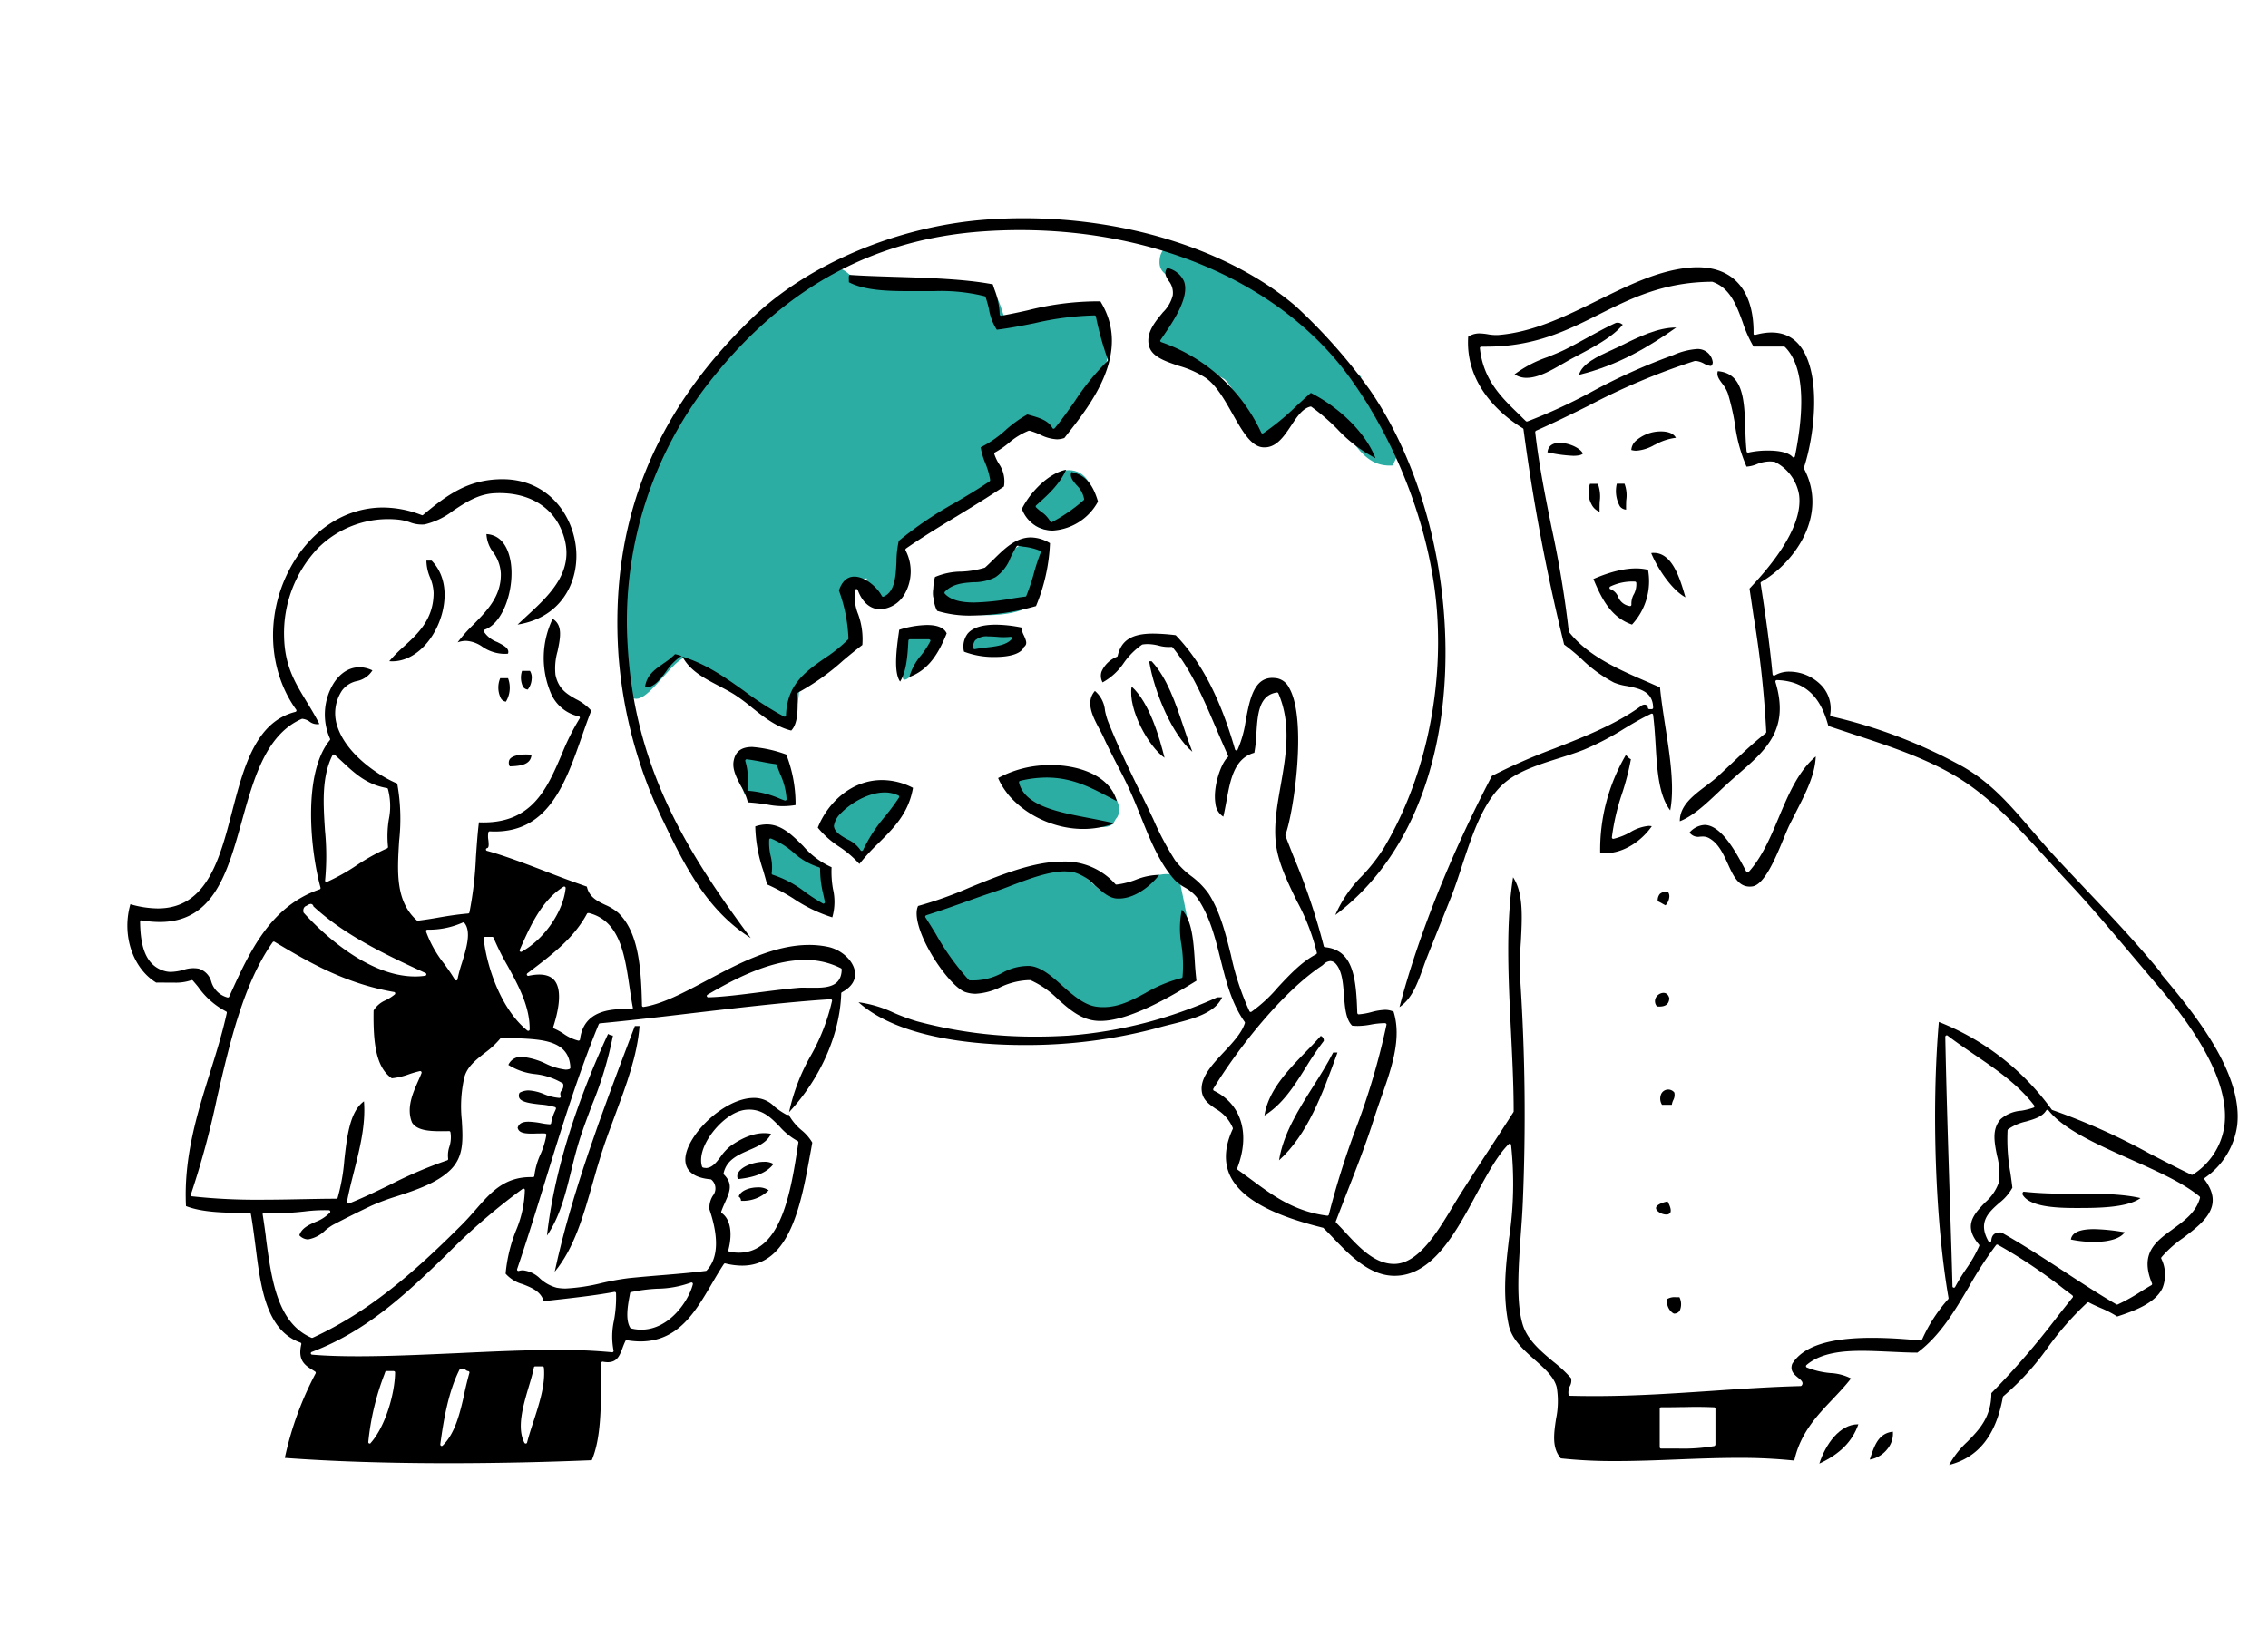 <svg xmlns="http://www.w3.org/2000/svg" width="374" height="270" viewBox="0 0 374 270">
    <path data-name="パス 643" d="M141.9 39.035c-6.614.4-7.158-8.312-12.667-10.292-4.255.709-4.618 6.729-8.708 5.937-3.3-.627-3.513-7.438-6.333-9.9-3.513-2.21-10.72-1.715-11.479-5.542-.676-3.4 3.711-5.69 4.75-9.1-1.023-2.342-4.041-2.078-3.958-4.75.132-4.552 6.1-2.573 7.917.4a3.258 3.258 0 0 1 2.771 0c8.725 5 14.943 12.5 22.562 18.6-.886 7.027 8.993 8.478 5.145 14.647z" transform="translate(87.703 37.752)" style="fill:#2bada4;fill-rule:evenodd"/>
    <path data-name="パス 644" d="M110.85 9.057c.99 1.253 1.319 3.167 1.979 4.75 4.981-.561 8.84-2.243 14.646-1.979 6.3 7.405-1.9 15.454-5.146 20.583-2.952.181-4.206-1.336-5.937-2.375-2.474 1.484-4.684 3.233-7.125 4.75.247 1.864 1.5 2.721 1.583 4.75-3.628 5.344-10.638 7.306-15.042 11.875 3.365 7.059-4.865 12.963-5.937 4.75-1.4.181-2.161 1.006-3.167 1.583-.511 3.909 1.864 5.542 1.187 8.312-.924 3.727-6.977 4.3-9.1 7.125-.214 11.792-5.212 4.338-11.083.792-2.787-1.7-6.432-2.161-7.917-4.75-3.777 1.847-9.319 13.887-10.292.792C47.88 48.063 55.351 29.888 67.7 18.161 73.1 13.048 77.221 7.9 84.329 5.1c1.451-.577 2.573.99 3.958 1.979 7.62.561 16.048.313 22.562 1.979z" transform="translate(53.05 39.23)" style="fill:#2bada4;fill-rule:evenodd"/>
    <path data-name="パス 645" d="M96.345 25.22c2.771-.3 4.5 2.062 4.354 4.75-.3 5.608-12.023 7.7-10.687.4.28-1.517 4.865-4.981 6.333-5.146z" transform="translate(79.43 52.359)" style="fill:#2bada4;fill-rule:evenodd"/>
    <path data-name="パス 646" d="M98.907 33.547c-1.006 3.051 1.188 6.894-2.771 9.5-4.024 2.639-19.775 1.435-14.646-4.354 2.474-1.171 4.668-.346 7.917-.4 2.688-1.831 5.129-8.329 9.5-4.75z" transform="translate(73.305 57.095)" style="fill:#2bada4;fill-rule:evenodd"/>
    <path data-name="パス 647" d="M69.6 61.246c-2.111 1.27-5.888.66-7.521-.792-.874-2-1.517-4.8-.4-6.729 4.047-1.978 9.869 2.244 7.921 7.521z" transform="translate(60.718 70.561)" style="fill:#2bada4;fill-rule:evenodd"/>
    <path data-name="パス 648" d="M82.361 58.542c-1.814 3.018-3.546 6.564-6.333 9.17-1.352 1.27-6.036-2.474-5.937-4.816.115-2.969 9.417-9.137 12.271-4.354z" transform="translate(66.563 72.869)" style="fill:#2bada4;fill-rule:evenodd"/>
    <path data-name="パス 649" d="M67.048 61.386c.66 5.426 9.351 2.573 7.125 12.2-2.391 1.435-3.414-2.227-5.146-3.233-1.171-.676-2.688-.4-3.562-1.187-1.616-1.468-2.26-4.206-2.375-7.125.693-1.155 1.831-.94 3.958-.643z" transform="translate(62.018 75.716)" style="fill:#2bada4;fill-rule:evenodd"/>
    <path data-name="パス 650" d="M110.361 69.579c4.222-.478 6.663-4.569 11.479-3.167.891 4.849 3.134 12.634 1.188 17.021-.973 2.177-9.731 6.812-13.062 6.333-3.958-.561-7.273-6.944-11.875-7.521-3.266-.412-6.894 2.523-10.292 1.979-2.7-.429-9.764-8.213-8.312-11.479 1.023-2.276 5.839-3.183 10.292-4.354 4.288-1.122 8.906-4.024 13.062-3.562 3.282.363 5.059 3.926 7.52 4.75z" transform="translate(72.538 78.061)" style="fill:#2bada4;fill-rule:evenodd"/>
    <path data-name="パス 651" d="m77.47 41.62 6.581.33s-6.581 9.681-6.581 6.5z" transform="translate(71.355 63.024)" style="fill:#2bada4;fill-rule:evenodd"/>
    <path data-name="パス 652" d="M84.182 44.615s-.462-3.018 2.194-3.266a26.309 26.309 0 0 1 5.542.2v1.864a8.913 8.913 0 0 1-7.736 1.202z" transform="translate(75.693 62.799)" style="fill:#2bada4;fill-rule:evenodd"/>
    <path data-name="パス 653" d="M88.364 56.743a18.027 18.027 0 0 1 12.419-.528c6.5 2.26 6.02 5.954 5.294 6.779-.726.808-.181 2.144-5.492 1.171-5.327-.973-15.272-4.124-12.221-7.422z" transform="translate(78.059 71.931)" style="fill:#2bada4;fill-rule:evenodd"/>
    <g data-name="グループ 382">
        <path data-name="パス 654" d="M238.333 110.037c.494-16.637-4.173-33.761-12.489-45.785a91.32 91.32 0 0 0-12.238-13.8C202.922 41.393 186.166 36 168.798 36c-2.161 0-4.338.082-6.465.247-14.382 1.122-29.044 7.307-38.247 16.163-16.328 15.69-23.552 33.877-22.1 55.631a75.906 75.906 0 0 0 7.5 27.626c3.711 7.8 7.372 14.646 14.316 19.066-10.123-13.657-19.158-27.742-20.299-48.242a63.975 63.975 0 0 1 14.3-44.5c12.023-14.844 26.57-22.628 44.5-23.832 1.946-.132 3.925-.2 5.855-.2 23.123 0 43.508 9.137 54.509 24.443 8.016 11.149 13.359 25.548 14.3 38.511.99 13.722-2.194 27.923-8.741 38.923a28.838 28.838 0 0 1-3.579 4.6 21.117 21.117 0 0 0-4.453 6.5c11.166-8.378 17.6-22.876 18.142-40.919z"/>
        <path data-name="パス 655" d="M191.723 51.585c-1.27 1.534-2.721 3.266-2.276 5.36.4 1.864 2.589 2.606 4.931 3.4a16.28 16.28 0 0 1 4.486 2.012c1.781 1.286 3.1 3.645 4.387 5.921 1.55 2.738 3.018 5.344 4.981 5.509 2.161.181 3.447-1.715 4.684-3.579.957-1.451 1.864-2.82 3.167-3.134h.049a.178.178 0 0 1 .132.033 33.79 33.79 0 0 1 4.255 3.661 23.493 23.493 0 0 0 6.3 4.816c-1.517-3.991-5.707-8.246-10.654-10.77-.808.693-1.583 1.418-2.358 2.128a41.993 41.993 0 0 1-5.476 4.519.27.27 0 0 1-.2.033.234.234 0 0 1-.148-.132 28.47 28.47 0 0 0-16.491-14.929.262.262 0 0 1-.148-.148.211.211 0 0 1 .033-.2c.148-.214.313-.462.495-.726 1.616-2.375 4.321-6.35 3.381-8.939a3.879 3.879 0 0 0-2.787-2.21c-.561.841-.214 1.385.247 2.111a3.121 3.121 0 0 1 .676 2.408 5.935 5.935 0 0 1-1.682 2.853z"/>
        <path data-name="パス 656" d="m356.388 160.505-.693-.841c-3.925-4.717-7.785-8.791-11.529-12.733-1.781-1.9-3.645-3.843-5.492-5.855-1.319-1.435-2.507-2.837-3.678-4.189-3.562-4.14-6.63-7.735-11.314-10.424a83.186 83.186 0 0 0-21.7-8.3.249.249 0 0 1-.181-.264 5.615 5.615 0 0 0-1.286-4.668 7.383 7.383 0 0 0-5.393-2.441 4.609 4.609 0 0 0-2.457.627.2.2 0 0 1-.231 0 .255.255 0 0 1-.132-.181c-.511-5.36-1.286-10.572-1.979-15.025a.234.234 0 0 1 .115-.231c5.393-3.1 11.149-10.935 7.042-18.686a.178.178 0 0 1 0-.181c1.8-5.476 2.837-15.256-.495-19.841-1.633-2.26-4.189-2.952-7.537-2.029a.387.387 0 0 1-.2-.033.176.176 0 0 1-.082-.181c.049-3.711-.891-6.663-2.738-8.527-1.864-1.9-4.618-2.688-8.1-2.326-5.03.528-9.8 2.886-14.86 5.377-5.245 2.589-10.671 5.261-16.427 5.707a7.739 7.739 0 0 1-1.748-.132 9.4 9.4 0 0 0-1.319-.132 3.333 3.333 0 0 0-1.864.544c-.544 8.345 6.1 13.343 9.005 15.108a.238.238 0 0 1 .115.165 329.877 329.877 0 0 0 6.7 35.509 33.1 33.1 0 0 1 2.87 2.375 23.043 23.043 0 0 0 5.344 3.892 8.977 8.977 0 0 0 2.144.577c2.012.4 4.288.858 4.321 3.579a.225.225 0 0 1-.231.231h-.4a.231.231 0 0 1-.231-.2c-.049-.346-.231-.544-.544-.544a.954.954 0 0 0-.66.28c-4.123 2.985-9.269 5.014-14.233 6.96a94.725 94.725 0 0 0-10.292 4.519c-6.828 13.062-12.221 26.57-15.239 38.132 2.078-1.385 3-3.991 3.909-6.515.214-.61.429-1.2.66-1.781.544-1.385 1.138-2.837 1.715-4.3.742-1.847 1.5-3.727 2.243-5.591.61-1.55 1.171-3.233 1.748-5.014 1.814-5.492 3.678-11.166 7.422-14.085 2.227-1.732 5.443-2.771 8.576-3.76 1.468-.462 2.87-.907 4.156-1.418a45.273 45.273 0 0 0 6.63-3.464c1.484-.891 2.9-1.732 4.437-2.457a.245.245 0 0 1 .214 0 .2.2 0 0 1 .115.181c.2 1.567.313 3.249.412 4.9.247 4.123.495 8.362 2.408 10.852.742-3.876-.049-9.005-.825-13.953-.346-2.26-.676-4.387-.858-6.333a76.555 76.555 0 0 1-1.732-.759c-4.948-2.128-10.061-4.321-13.26-8.362a.178.178 0 0 1-.049-.115 173.307 173.307 0 0 0-2.848-17.169c-1.006-5.014-2.062-10.193-2.688-15.685a.291.291 0 0 1 .132-.247c2.919-1.286 5.789-2.7 8.56-4.074a108.879 108.879 0 0 1 17.581-7.422 1.089 1.089 0 0 1 .231-.016 3.452 3.452 0 0 1 1.336.445 3.1 3.1 0 0 0 1.039.379c.1 0 .313 0 .4-.561a2.489 2.489 0 0 0-2.622-2.227 11.677 11.677 0 0 0-3.793.957c-.28.115-.561.214-.792.3a97.012 97.012 0 0 0-12.692 5.758 89.526 89.526 0 0 1-10.671 4.931.268.268 0 0 1-.247-.049c-.4-.379-.775-.759-1.171-1.155-2.87-2.771-5.855-5.657-6.416-10.869a.2.2 0 0 1 .066-.181.236.236 0 0 1 .181-.082h.841c7.95 0 13.343-2.7 18.571-5.327s10.638-5.327 18.588-5.377h.082c2.936 1.006 3.991 3.892 5.014 6.7a20.378 20.378 0 0 0 1.781 3.991h5.014a.36.36 0 0 1 .165.066c3.661 3.661 2.919 11.825 1.649 18.027a.259.259 0 0 1-.165.181.2.2 0 0 1-.231-.066c-.594-.676-2.029-1.056-4.008-1.056a14.456 14.456 0 0 0-3.266.33.418.418 0 0 1-.2-.033.219.219 0 0 1-.1-.165c-.132-1.2-.181-2.507-.214-3.76-.165-4.684-.313-9.121-4.536-9.467-.231.759.2 1.319.726 2.045a6.066 6.066 0 0 1 .924 1.6 39.094 39.094 0 0 1 1.187 5.179 25.631 25.631 0 0 0 1.9 6.927 5.35 5.35 0 0 0 1.7-.412 5.86 5.86 0 0 1 2.078-.445 5.138 5.138 0 0 1 .858.066c.033 0 .066 0 .082.033a7.437 7.437 0 0 1 3.942 5.377c.825 5.838-5.855 13.013-8.164 15.487.214 1.517.445 3.018.66 4.519a166.835 166.835 0 0 1 2.095 19.132.3.3 0 0 1-.082.2c-1.864 1.451-3.777 3.249-5.624 5-.759.709-1.517 1.435-2.276 2.128-.594.544-1.27 1.056-2 1.6-2.111 1.6-4.288 3.249-4.272 5.806 2.194-.858 4.239-2.787 6.4-4.832a73.456 73.456 0 0 1 2.326-2.144c.33-.3.66-.577.99-.874 4.519-3.925 8.428-7.323 6.053-15.124a.33.33 0 0 1 .033-.214.288.288 0 0 1 .2-.1c5.723.181 7.554 4.123 8.494 7.57 1.253.429 2.54.841 3.81 1.27 6.68 2.194 13.59 4.453 19.082 8.23 4.865 3.348 9.071 7.966 13.145 12.436 1.155 1.253 2.325 2.556 3.513 3.826 3.447 3.661 6.911 7.785 10.588 12.139 1.451 1.715 2.936 3.48 4.47 5.278 7.867 9.22 11.479 16.889 10.7 22.793a11.406 11.406 0 0 1-5.212 8.032.233.233 0 0 1-.231.017c-2.309-1.105-4.585-2.293-6.8-3.431a106.7 106.7 0 0 0-16.13-7.24c-.049 0-.082-.049-.115-.082a41.833 41.833 0 0 0-18.6-14.448c-1.237 14.382-.577 33.052 1.6 45.537 0 .082 0 .148-.066.2a25.69 25.69 0 0 0-4.222 6.482l-.1.2a.263.263 0 0 1-.231.132c-2.012-.2-5.03-.445-8.016-.445-7.059 0-11.364 1.4-13.145 4.3-.412 1.155.346 1.765 1.006 2.309.445.363.957.775.544 1.27a.265.265 0 0 1-.181.082c-4.981.132-9.863.462-14.6.792-6.2.412-12.6.858-19.33.858-1.385 0-2.754-.016-4.09-.049a.231.231 0 0 1-.231-.2 2.374 2.374 0 0 1 .231-1.418 1.837 1.837 0 0 0 .181-1.286 21.7 21.7 0 0 0-2.936-2.738c-2.062-1.732-4.206-3.529-5-6-1.154-3.628-.742-9.549-.33-15.272.132-1.765.247-3.414.313-5a340.106 340.106 0 0 0-.4-36.383 52.282 52.282 0 0 1 .082-6.63c.214-4.107.429-8-1.286-10.6-1.237 7.785-.775 16.757-.346 25.432.214 4.4.445 8.956.445 13.161a.2.2 0 0 1-.033.132c-.94 1.484-2.078 3.216-3.315 5.113-1.633 2.507-3.48 5.327-5.393 8.345-.429.676-.874 1.418-1.336 2.177-2.507 4.156-5.608 9.335-9.549 9.417h-.1c-3.216 0-5.756-2.738-7.983-5.146a51.64 51.64 0 0 0-1.567-1.649.23.23 0 0 1-.049-.247c.561-1.468 1.154-3 1.765-4.569 1.583-4.057 3.233-8.246 4.552-12.436.363-1.138.775-2.309 1.171-3.447 1.682-4.75 3.414-9.665 2.029-14.118a3.308 3.308 0 0 0-1.418-.3 9.8 9.8 0 0 0-2.21.363 11.09 11.09 0 0 1-2.111.379.191.191 0 0 1-.165-.066.314.314 0 0 1-.082-.165c-.181-5.871-.693-10.391-5.327-10.852a.211.211 0 0 1-.2-.181 103.267 103.267 0 0 0-4.9-14.563c-.478-1.2-.957-2.408-1.418-3.628a.281.281 0 0 1 0-.165c1.385-3.744 3.612-19.115.594-24.261a2.836 2.836 0 0 0-2-1.55 6.181 6.181 0 0 0-.742-.066c-3.068 0-3.744 3.562-4.4 7.026a18.293 18.293 0 0 1-1.336 4.8.263.263 0 0 1-.231.132.212.212 0 0 1-.2-.165c-2.441-8.461-5.558-14.448-9.78-18.835a32.186 32.186 0 0 0-3.711-.264c-3.513 0-5.261 1.089-5.855 3.661a.219.219 0 0 1-.132.165 4.638 4.638 0 0 0-2.54 2.457 2.229 2.229 0 0 0 .181 1.765 10.141 10.141 0 0 0 3.513-3.233 12.22 12.22 0 0 1 2.985-2.985c.033 0 .049-.033.082-.033a5.672 5.672 0 0 1 .891-.066 7.846 7.846 0 0 1 1.765.247 6.035 6.035 0 0 0 2.111.214.273.273 0 0 1 .2.082c3.1 3.777 5.179 8.675 7.191 13.392.627 1.468 1.286 3 1.946 4.47a.234.234 0 0 1-.066.28c-1.072.924-2.457 4.849-2.012 7.587a2.86 2.86 0 0 0 1.3 2.194c.2-.841.363-1.748.528-2.622.627-3.447 1.27-7.009 4.585-7.917a22.272 22.272 0 0 0 .346-3.266c.2-3.068.4-6.234 3.365-6.68a.231.231 0 0 1 .247.132c2.177 5.063 1.27 10.176.4 15.141-.61 3.447-1.187 6.7-.775 9.863.4 3.051 1.946 6.218 3.431 9.269a35.48 35.48 0 0 1 3.3 8.527.245.245 0 0 1-.115.247c-2.358 1.22-4.387 3.381-6.333 5.476a23.737 23.737 0 0 1-4.338 4.008.229.229 0 0 1-.181.033.263.263 0 0 1-.148-.115 44.088 44.088 0 0 1-3.051-9.253c-.924-3.694-1.8-7.174-3.661-10.11a13.045 13.045 0 0 0-2.919-2.952 13.4 13.4 0 0 1-2.622-2.573 48.305 48.305 0 0 1-3.612-6.8l-.363-.759c-.643-1.385-1.319-2.754-2-4.14-1.748-3.6-3.546-7.306-5.129-11.314a12.112 12.112 0 0 1-.462-1.682 4.783 4.783 0 0 0-1.666-3.249c-1.616 1.847-.33 4.255.693 6.2.247.462.478.907.676 1.319.693 1.534 1.517 3.134 2.309 4.684.561 1.072 1.138 2.177 1.633 3.233.775 1.616 1.5 3.4 2.194 5.129 1.55 3.876 3.167 7.9 5.69 10.654a7.444 7.444 0 0 0 1.583 1.171 6.879 6.879 0 0 1 2 1.616c2.128 2.985 3.051 6.7 3.942 10.275.907 3.6 1.831 7.306 3.975 10.308a.244.244 0 0 1 .033.214c-.544 1.649-2.029 3.233-3.464 4.766-1.864 2-3.793 4.057-3.661 6.234.1 1.583 1.122 2.293 2.309 3.117a6.573 6.573 0 0 1 2.82 3.15.339.339 0 0 1 0 .181c-1.352 2.9-1.484 5.509-.429 7.735 2.309 4.816 9.846 7.191 15.305 8.56a.136.136 0 0 1 .1.066 51.096 51.096 0 0 1 1.616 1.649c2.886 3 6.185 6.416 10.473 6.2 6.036-.28 9.8-7.273 13.112-13.442 1.781-3.3 3.447-6.4 5.327-8.263a.23.23 0 0 1 .247-.049.213.213 0 0 1 .148.2 59.853 59.853 0 0 1-.346 15.437c-.561 4.766-1.072 9.286-.049 14.233.495 2.375 2.441 4.107 4.321 5.773 1.633 1.451 3.183 2.82 3.6 4.519a14.162 14.162 0 0 1-.115 5.2c-.363 2.457-.709 4.783.792 6.515a81.615 81.615 0 0 0 9.055.445c3.332 0 6.779-.132 10.11-.264 3.348-.132 6.8-.264 10.16-.264a85.351 85.351 0 0 1 9.17.445c.99-4.486 3.678-7.339 6.284-10.077 1.039-1.105 2.128-2.243 3.068-3.464a8.375 8.375 0 0 0-3.365-.891 13.644 13.644 0 0 1-3.925-.924.238.238 0 0 1-.049-.4c2.408-2.078 6.152-2.342 9.137-2.342 1.534 0 3.15.082 4.7.148 1.468.066 3 .148 4.453.148 3.694-2.738 6.152-6.878 8.51-10.885a62.368 62.368 0 0 1 4.453-6.845.231.231 0 0 1 .3-.066 84.082 84.082 0 0 1 10.819 7.24l1.468 1.105a.587.587 0 0 1 .1.165.236.236 0 0 1-.049.181c-.874 1.089-1.748 2.177-2.606 3.282a131.272 131.272 0 0 1-10.8 12.5c-.017 3.991-2.029 6.053-3.975 8.032a14.837 14.837 0 0 0-2.985 3.81c4.816-1.22 7.719-4.882 8.857-11.182a.268.268 0 0 1 .082-.148 43.02 43.02 0 0 0 7.339-8.049 49.3 49.3 0 0 1 6.5-7.389.254.254 0 0 1 .264-.033c.594.33 1.253.61 1.88.891a17.759 17.759 0 0 1 2.787 1.435c3.035-.99 6.317-2.26 7.471-4.7a5.974 5.974 0 0 0-.2-4.849.232.232 0 0 1 .033-.231 18.417 18.417 0 0 1 3.546-3.167c3.381-2.556 6.878-5.212 3.579-9.615a.238.238 0 0 1 .049-.33 12.545 12.545 0 0 0 5.311-8.642c1.006-8.791-7.488-18.95-12.568-25zm-137.254 39.847a.247.247 0 0 1-.231.181h-.033c-5.426-.693-8.972-3.315-12.419-5.871-.759-.561-1.55-1.138-2.342-1.7a.235.235 0 0 1-.082-.28c2.177-5.641.709-10.539-3.843-12.766a.21.21 0 0 1-.115-.148.328.328 0 0 1 .016-.181c4.14-6.812 11.5-16.048 17.878-20.27a2.525 2.525 0 0 0 .264-.214 1.768 1.768 0 0 1 1.138-.577 1.265 1.265 0 0 1 .891.429c1.072 1.188 1.22 3.233 1.369 5.2s.3 4.008 1.352 5.03a9.538 9.538 0 0 0 .957.049 12.556 12.556 0 0 0 2.144-.231 12.986 12.986 0 0 1 2.21-.231h.115a.511.511 0 0 1 .181.082.217.217 0 0 1 .049.2 117.54 117.54 0 0 1-5.1 17.252 137.239 137.239 0 0 0-4.4 14.035zm63.729 37.95a.247.247 0 0 1-.181.231 30.63 30.63 0 0 1-5.838.412h-2.919a.24.24 0 0 1-.231-.247v-6.333a.225.225 0 0 1 .231-.231c1.3 0 2.326-.016 3.249-.033.825 0 1.583-.033 2.391-.033.99 0 1.979.017 3.084.066a.236.236 0 0 1 .231.231v5.937zm41.315-28.915a31.3 31.3 0 0 0-1.765 2.886.221.221 0 0 1-.214.132h-.047a.228.228 0 0 1-.181-.214c-.115-4.5-.28-9.434-.445-14.547-.28-8.873-.577-18.027-.742-26.62a.257.257 0 0 1 .132-.214.224.224 0 0 1 .247.016c1.418 1.089 2.952 2.128 4.42 3.134 3.562 2.424 7.224 4.931 9.863 8.395a.18.18 0 0 1 .033.2.2.2 0 0 1-.132.148 11.761 11.761 0 0 1-2.029.511 5.828 5.828 0 0 0-3.414 1.4c-1.451 1.666-1.039 3.76-.594 5.987a10.95 10.95 0 0 1 .247 4.6 7.693 7.693 0 0 1-2.177 3.117c-1.9 1.979-3.694 3.859-1.039 6.977a.226.226 0 0 1 .033.247 22.42 22.42 0 0 1-2.21 3.859zm34.14-6.647c-2.837 2.045-5.509 3.975-3.447 8.956a.238.238 0 0 1-.1.3c-.627.363-1.253.742-1.847 1.122a30.77 30.77 0 0 1-3.711 2.062c-.033 0-.066.016-.1.016a.157.157 0 0 1-.115-.033c-3-1.748-5.921-3.661-8.741-5.509-3.282-2.144-6.68-4.354-10.209-6.35-1.072-.066-1.616.363-1.682 1.369a.244.244 0 0 1-.181.214.231.231 0 0 1-.264-.115c-1.814-3.167 0-4.783 1.765-6.35a8.119 8.119 0 0 0 2.161-2.507 90.98 90.98 0 0 0-.33-2.457 31.073 31.073 0 0 1-.462-7.009.229.229 0 0 1 .082-.165 8.248 8.248 0 0 1 2.952-1.286c1.385-.4 2.688-.775 3.332-1.814a.232.232 0 0 1 .379-.033c2.49 3.167 8.1 5.657 13.524 8.082 4.47 2 8.675 3.876 11.38 6.119a.272.272 0 0 1 .082.247c-.643 2.358-2.589 3.777-4.486 5.146z"/>
        <path data-name="パス 657" d="M109.391 109.459c-1.418.973-2.771 1.9-3.035 3.925 1.418.115 2.424-1.22 3.48-2.606a8.929 8.929 0 0 1 2.49-2.54.126.126 0 0 0 .082-.033 10.48 10.48 0 0 0-1.089-.3 11.642 11.642 0 0 1-1.946 1.55z"/>
        <path data-name="パス 658" d="M181.58 49.705a47.129 47.129 0 0 0-12.106 1.484c-1.4.313-2.87.627-4.354.891a.236.236 0 0 1-.181-.049.265.265 0 0 1-.082-.181 12.627 12.627 0 0 0-.874-4.14c-.082-.264-.181-.528-.264-.808-4.569-.875-10.755-1.073-16.213-1.238-2.7-.082-5.261-.165-7.372-.313-.148.016-.181.264-.148.858v.346c2.556 1.352 6.416 1.468 9.83 1.468h4.188a29.908 29.908 0 0 1 8.378.841.223.223 0 0 1 .148.148 18.943 18.943 0 0 1 .561 2.012 8.9 8.9 0 0 0 1.286 3.365c2-.247 4.14-.66 6.2-1.072a48.257 48.257 0 0 1 9.929-1.286.228.228 0 0 1 .214.181 50.794 50.794 0 0 0 1.963 7.092.265.265 0 0 1-.066.264 39.487 39.487 0 0 0-5.393 6.63c-1.039 1.484-2.128 3.035-3.3 4.437a.2.2 0 0 1-.2.082.2.2 0 0 1-.181-.115c-.693-1.286-2.243-1.715-3.892-2.177l-.231-.066a20.155 20.155 0 0 0-3.579 2.573 18.3 18.3 0 0 1-4.123 2.853 11.97 11.97 0 0 0 .775 2.639 12.708 12.708 0 0 1 .792 2.738.3.3 0 0 1-.1.231c-1.831 1.253-3.793 2.408-5.707 3.546a61 61 0 0 0-9.269 6.284 16.6 16.6 0 0 0-.379 3.4c-.115 2.441-.231 4.964-2.111 5.789a.232.232 0 0 1-.3-.1c-.825-1.534-2.8-3.2-4.536-3.2-1.171 0-2.045.792-2.54 2.293a25.867 25.867 0 0 1 1.567 7.917.212.212 0 0 1-.066.165 23.866 23.866 0 0 1-3.843 3.084c-3.2 2.243-6.218 4.354-6.383 9.417a.251.251 0 0 1-.115.2.23.23 0 0 1-.231 0 52.936 52.936 0 0 1-6.508-4.177c-3.051-2.177-6.2-4.437-10.242-5.707.016.016.033.049.049.066 1.237 2.309 3.612 3.529 5.9 4.733.907.478 1.864.973 2.721 1.517a31.375 31.375 0 0 1 2.82 2.111c1.963 1.567 3.975 3.167 6.465 3.777 1.105-1.138 1.122-3.431 1.023-6.069a.221.221 0 0 1 .132-.214 38.623 38.623 0 0 0 7.356-5.228 85.011 85.011 0 0 1 3.216-2.606 12.072 12.072 0 0 0-.693-5.08 7.915 7.915 0 0 1-.511-3.958.248.248 0 0 1 .214-.181.22.22 0 0 1 .231.148c.759 2.062 2.078 3.183 3.727 3.183a4.946 4.946 0 0 0 3.975-2.457 7.509 7.509 0 0 0 .181-7.273.258.258 0 0 1 .082-.3c2.738-1.9 5.657-3.678 8.494-5.393 2.54-1.55 5.179-3.167 7.653-4.832a5.107 5.107 0 0 0-.841-3.76 7.375 7.375 0 0 1-.742-1.583.219.219 0 0 1 .115-.28 13.9 13.9 0 0 0 2.276-1.567 11.683 11.683 0 0 1 3.282-2.012h.132a11.808 11.808 0 0 1 1.765.66 6.815 6.815 0 0 0 2.721.759 3.78 3.78 0 0 0 1.253-.214l.346-.445c4.05-5.125 10.8-13.673 5.6-22.084z"/>
        <path data-name="パス 659" d="M267.409 53.433a1.184 1.184 0 0 0-.957-.165c-1.6.726-3.233 1.633-4.832 2.507-1.121.61-2.276 1.253-3.431 1.831-.99.495-2.045.907-3.051 1.319a19.44 19.44 0 0 0-5.377 2.82 3.455 3.455 0 0 0 2 .577c1.93 0 4.09-1.253 6-2.358.495-.28.973-.561 1.4-.792l.957-.511c2.754-1.451 5.855-3.1 7.488-5.113-.066-.033-.148-.066-.2-.1z"/>
        <path data-name="パス 660" d="M266.914 57.21c-.4.2-.825.4-1.27.594-2.144.973-4.766 2.177-5.261 4.024 6.515-1.583 11.562-4.651 16.031-7.8h-.033c-3.018 0-6.152 1.534-9.17 3.035l-.28.148z"/>
        <path data-name="パス 661" d="M272.901 73.373a9.153 9.153 0 0 1 3.464-1.155c-.511-.957-1.847-1.056-2.441-1.056a6.212 6.212 0 0 0-4.272 1.649 2.187 2.187 0 0 0-.643 1.418 2.99 2.99 0 0 0 .858.115 7 7 0 0 0 3.018-.99z"/>
        <path data-name="パス 662" d="M257.233 73.043c-.874 0-1.93.28-2.045 1.583h.1a23.245 23.245 0 0 0 4.156.561c.825 0 1.385-.132 1.583-.379-.429-.891-2.26-1.748-3.777-1.748z"/>
        <path data-name="パス 663" d="M176.698 77.843c-.33.759.115 1.336.841 2.194a4.246 4.246 0 0 1 1.237 2.276.273.273 0 0 1-.082.2 27.967 27.967 0 0 1-5.2 3.6.179.179 0 0 1-.181 0 .189.189 0 0 1-.132-.115 4.6 4.6 0 0 0-1.435-1.55 9.442 9.442 0 0 1-.891-.759.236.236 0 0 1-.066-.165.229.229 0 0 1 .082-.165c1.88-1.682 3.826-3.4 4.931-5.871-2.82.528-5.855 3.6-7.29 6.449a5.416 5.416 0 0 0 5.08 3.579 9.11 9.11 0 0 0 7.471-4.783c-.858-2.952-2.177-4.42-4.371-4.865z"/>
        <path data-name="パス 664" d="M99.148 226.576v-1.729a.265.265 0 0 1 .082-.181.206.206 0 0 1 .2-.049 4.6 4.6 0 0 0 .775.082c1.567 0 1.979-1.089 2.457-2.358a12.081 12.081 0 0 1 .478-1.155.221.221 0 0 1 .247-.115 13.088 13.088 0 0 0 2.21.2c6.234 0 9.071-4.865 11.825-9.582.66-1.122 1.286-2.194 1.946-3.183a.235.235 0 0 1 .247-.1 11.328 11.328 0 0 0 2.771.363c7.884 0 9.714-10.143 11.2-18.291.132-.676.247-1.352.363-2a7.6 7.6 0 0 0-1.765-2.045 8.914 8.914 0 0 1-2.161-2.622.2.2 0 0 1-.082.082.245.245 0 0 1-.214 0 12.2 12.2 0 0 1-2.012-1.352 4.623 4.623 0 0 0-3.4-1.435c-4.915 0-11.116 6.152-11.3 10.011-.082 1.979 1.352 3.167 4.156 3.414a.3.3 0 0 1 .148.066 1.9 1.9 0 0 1 .231 2.639 3.71 3.71 0 0 0-.561 2.26c1.583 4.668 1.435 8.082-.462 10.077a.2.2 0 0 1-.132.066c-2.227.28-4.5.478-6.911.676-1.847.148-3.76.313-5.756.511a43.558 43.558 0 0 0-4.552.825 30.919 30.919 0 0 1-5.9.891 8.142 8.142 0 0 1-1.484-.132 6.514 6.514 0 0 1-2.721-1.5 4.741 4.741 0 0 0-2.82-1.369 2.511 2.511 0 0 0-.693.1.231.231 0 0 1-.28-.3c1.633-4.8 3.183-9.813 4.668-14.646 2.672-8.642 5.426-17.581 8.791-25.745a.263.263 0 0 1 .2-.148c5-.478 10.275-1.089 15.388-1.7 7.669-.891 15.6-1.831 22.628-2.276a.273.273 0 0 1 .2.082.217.217 0 0 1 .049.2 33.236 33.236 0 0 1-3.529 9.071 32.375 32.375 0 0 0-3.546 9.269c5.179-5.558 8.395-12.864 8.593-19.577a.229.229 0 0 1 .115-.2c1.6-.858 2.342-2.029 2.144-3.4-.264-1.831-2.227-3.628-4.453-4.09a15.074 15.074 0 0 0-3.134-.313c-5.838 0-11.71 3.117-16.872 5.871-3.76 2-7.306 3.892-10.391 4.354a.228.228 0 0 1-.264-.231c-.132-6.2-.544-12.04-3.892-15.272a8.162 8.162 0 0 0-2.144-1.319c-1.319-.627-2.672-1.286-3.051-3.018a179.977 179.977 0 0 1-6.729-2.49c-3.4-1.3-6.911-2.639-9.747-3.414a.227.227 0 0 1-.165-.231.215.215 0 0 1 .181-.214c.313-.066.3-.561.214-1.336a3.633 3.633 0 0 1 0-1.27.248.248 0 0 1 .231-.165c9.533.528 12.419-7.719 15.206-15.7.511-1.468 1.006-2.87 1.534-4.206a8.259 8.259 0 0 0-2.523-1.9c-1.418-.808-2.9-1.633-3.381-4.024a10.309 10.309 0 0 1 .346-3.876c.462-2.21.891-4.321-.808-5.344a14.866 14.866 0 0 0-.3 12.254 6.522 6.522 0 0 0 4.585 3.826.219.219 0 0 1 .181.132.247.247 0 0 1-.016.214 38.866 38.866 0 0 0-2.954 5.927c-2.44 5.69-4.947 11.578-13.655 11.211-.231 1.847-.363 3.843-.495 5.756a60.113 60.113 0 0 1-1.072 9.1.23.23 0 0 1-.214.181c-1.765.148-3.431.412-5.03.693a62.35 62.35 0 0 1-3.266.495.2.2 0 0 1-.181-.066c-3.513-3.167-3.216-7.983-2.9-13.1a32.978 32.978 0 0 0-.317-9.459c-3.084-1.27-8.395-4.865-9.863-9.4a6.758 6.758 0 0 1 .759-5.937 4.1 4.1 0 0 1 2.441-1.563 3.938 3.938 0 0 0 2.573-1.765c-2.441-1.171-4.865-.313-6.432 2.194a9.835 9.835 0 0 0-.561 9.071.226.226 0 0 1-.033.247c-4.42 5.393-3.3 17.8-1.534 24.327a.229.229 0 0 1-.148.28c-8.18 2.82-11.595 10.374-14.91 17.7a.245.245 0 0 1-.28.132 3.8 3.8 0 0 1-2.672-2.606 3.069 3.069 0 0 0-2.078-2.144 5 5 0 0 0-2.507.2 8.545 8.545 0 0 1-2.062.33 3.538 3.538 0 0 1-.957-.115c-3.562-.907-4.09-4.832-4.14-8.148a.265.265 0 0 1 .082-.181.206.206 0 0 1 .2-.049 17.38 17.38 0 0 0 2.969.264c8.906 0 11.166-8.131 13.557-16.724 1.946-6.977 3.958-14.2 9.846-16.773.033 0 .082-.033.115-.016a2.5 2.5 0 0 1 1.2.478 2.038 2.038 0 0 0 1.6.379c-.709-1.4-1.451-2.606-2.161-3.777-1.913-3.15-3.562-5.855-3.661-10.687a20.354 20.354 0 0 1 5.476-14.431 16.374 16.374 0 0 1 13.376-4.816 8.675 8.675 0 0 1 1.88.429 5.409 5.409 0 0 0 2.424.363 12.367 12.367 0 0 0 4.733-2.276c2.012-1.336 4.107-2.721 6.762-2.87 5.113-.28 9.137 1.831 10.918 5.674 3.056 6.639-1.529 10.878-5.582 14.61l-1.484 1.385c7.092-1.138 9.978-6.812 9.681-12.073-.351-5.925-4.623-11.912-12.16-11.912h-.181c-5.525.066-8.972 2.589-12.914 5.888a.2.2 0 0 1-.231.033 17.777 17.777 0 0 0-6.383-1.253c-6.383 0-12.188 3.909-15.553 10.457-3.843 7.5-3.365 16.493 1.237 22.892a.253.253 0 0 1 .033.214.248.248 0 0 1-.165.148c-6.581 1.649-8.543 9.17-10.44 16.46-2.045 7.851-4.156 15.961-12.254 15.961a16.758 16.758 0 0 1-4.519-.693c-1.451 5.014.346 10.539 4.255 12.93.561-.016 1.155 0 1.748 0h1.122a7.93 7.93 0 0 0 2.919-.4.257.257 0 0 1 .264.066c.28.33.577.676.858 1.023a12.939 12.939 0 0 0 4.6 4.057.224.224 0 0 1 .132.264c-.726 3.332-1.765 6.647-2.771 9.863-2.143 6.853-4.353 13.945-3.957 21.99 2.606 1.023 6.218 1.122 10.011 1.122h.462a.231.231 0 0 1 .231.2c.3 1.715.528 3.513.759 5.278.858 6.828 1.748 13.887 7.405 15.916a.229.229 0 0 1 .148.28c-.627 2.721.643 3.5 2 4.321l.28.181a.237.237 0 0 1 .082.3 53.86 53.86 0 0 0-5.08 13.937c7.8.577 16.889.874 27 .874 7.62 0 15.569-.165 23.618-.495 1.567-3.678 1.534-9.055 1.517-14.266zm17.219-33.929a1.226 1.226 0 0 1-.412-.049.276.276 0 0 1-.181-.148c-.429-1.319.016-3.134 1.253-5 1.369-2.062 3.76-4.222 6.069-4.4 2.556-.2 4.024 1.3 5.459 2.771a10.954 10.954 0 0 0 2.969 2.391.233.233 0 0 1 .132.247l-.049.313c-1.154 7.537-2.721 17.862-9.764 17.862a7.3 7.3 0 0 1-1.55-.165.19.19 0 0 1-.148-.1.229.229 0 0 1-.033-.181c.726-2.82.313-5.1-1.089-6.086a.235.235 0 0 1-.082-.264c.181-.528.412-1.039.627-1.517.759-1.7 1.352-3.035-.181-4.569a.244.244 0 0 1-.066-.214c.478-2.21 2.358-3.018 4.173-3.81 1.534-.66 3-1.286 3.645-2.7-2-.4-4.255.3-6.663 2a8.342 8.342 0 0 0-1.633 1.765c-.726.973-1.418 1.88-2.507 1.88zm-12.551 21.147.082-.478a.21.21 0 0 1 .165-.181 26.814 26.814 0 0 1 4.338-.561 16.753 16.753 0 0 0 5.525-1.006.226.226 0 0 1 .247.033.242.242 0 0 1 .082.231c-.643 2.622-3.81 7.5-8.51 7.5a6.538 6.538 0 0 1-1.682-.214.144.144 0 0 1-.132-.1c-.825-1.3-.412-3.661-.115-5.228zm12.864-49.726c3.464-2 9.929-5.723 16.064-5.723a12.829 12.829 0 0 1 5.921 1.369.221.221 0 0 1 .132.214c-.049 2.639-2.095 3-4.288 3h-.94c-.61 0-1.2-.033-1.715 0-2.045.165-4.338.462-6.548.742-2.969.379-6.02.775-8.51.841a.248.248 0 0 1-.231-.165.207.207 0 0 1 .115-.264zm-19.626-13.475c5.146 1.253 5.97 6.845 6.762 12.254.165 1.122.33 2.276.544 3.365a.276.276 0 0 1-.049.2.3.3 0 0 1-.2.082c-5.261-.33-8 1.286-8.461 4.948a.219.219 0 0 1-.1.165.187.187 0 0 1-.132.049h-.049a7.364 7.364 0 0 1-2.457-1.154 9.824 9.824 0 0 0-1.534-.841.24.24 0 0 1-.132-.3c.808-2.507 1.5-5.839.28-7.521-.759-1.039-2.243-1.336-4.371-.874a.243.243 0 0 1-.264-.132.253.253 0 0 1 .066-.28l.742-.561c3.414-2.606 6.96-5.294 9.088-9.253a.215.215 0 0 1 .264-.115zm-11.347 6.069c1.765-3.975 3.579-8.082 7.207-10.391a.225.225 0 0 1 .247 0 .25.25 0 0 1 .115.231c-.4 3.892-3.5 8.395-7.24 10.473a.306.306 0 0 1-.115.033.236.236 0 0 1-.165-.066.228.228 0 0 1-.049-.264zm-5.9-2.045a.466.466 0 0 1 .181-.082h1.187a.235.235 0 0 1 .214.148 41.559 41.559 0 0 0 2.309 4.618c1.814 3.315 3.678 6.729 3.645 10.506a.257.257 0 0 1-.132.214c-.033 0-.066.016-.1.016a.266.266 0 0 1-.148-.049c-4.189-3.348-6.663-10.226-7.207-15.19a.2.2 0 0 1 .066-.181zm-9.521-1.17s.115-.1.181-.1a13.574 13.574 0 0 0 5.839-1.171.229.229 0 0 1 .28.066c1.171 1.435.33 4.206-.429 6.647a22.305 22.305 0 0 0-.709 2.639.211.211 0 0 1-.181.2h-.049s-.165-.033-.2-.115c-.544-.924-1.155-1.781-1.765-2.622a19.049 19.049 0 0 1-3-5.344.33.33 0 0 1 .033-.214zm-15.453-28.863a.505.505 0 0 1 .165-.132.276.276 0 0 1 .2.049l1.235 1.139c2.078 1.946 4.041 3.777 7.356 4.354a.21.21 0 0 1 .181.148 10.969 10.969 0 0 1 .148 5.03 17.1 17.1 0 0 0-.132 4.519.256.256 0 0 1-.148.247 33.29 33.29 0 0 0-5.014 2.787 33.09 33.09 0 0 1-4.882 2.738c-.033 0-.066.016-.1.016a.182.182 0 0 1-.148-.049.215.215 0 0 1-.082-.214 42.382 42.382 0 0 0-.016-8.18c-.28-4.354-.594-8.84 1.237-12.469zm-4.256 24.822a1.263 1.263 0 0 1 .66-.3.456.456 0 0 1 .445.4c5.014 4.618 11.331 7.719 18.489 11a.233.233 0 0 1 .132.247.227.227 0 0 1-.2.2 11.157 11.157 0 0 1-1.666.115c-8.213 0-16.114-8.032-18.34-10.49a.331.331 0 0 1-.064-.131c-.1-.709.264-.957.528-1.039zm-18.918 47.941s-.132-.049-.165-.115a.212.212 0 0 1-.016-.2 141.69 141.69 0 0 0 4.3-15.883c2.144-9.285 4.371-18.884 9.187-25.729a.231.231 0 0 1 .313-.066c5.393 3.216 11.512 6.861 19.709 8.279a.21.21 0 0 1 .181.165.234.234 0 0 1-.066.231 7.853 7.853 0 0 1-1.484.957 4.274 4.274 0 0 0-2.012 1.7c-.082 5.41.4 9.384 3 11.182a11.389 11.389 0 0 0 2.82-.66 18.051 18.051 0 0 1 1.814-.528.256.256 0 0 1 .231.082.286.286 0 0 1 .049.231c-.165.429-.363.874-.577 1.352-.874 1.979-1.963 4.437-1.006 6.8.759 1.286 2.721 1.451 4.733 1.451.445 0 .907 0 1.385-.017a.231.231 0 0 1 .231.2 5.085 5.085 0 0 1-.181 2.375 4.474 4.474 0 0 0-.2 2 .234.234 0 0 1-.165.247 71.677 71.677 0 0 0-9.549 4.09c-2.144 1.039-4.354 2.111-6.663 3.035h-.082a.266.266 0 0 1-.148-.049.23.23 0 0 1-.082-.231c.3-1.6.709-3.216 1.138-4.915.973-3.843 1.979-7.818 1.666-11.661-2.326 1.666-2.787 5.723-3.233 9.648a32.1 32.1 0 0 1-1.105 6.251.228.228 0 0 1-.214.165c-2.045 0-4.057.049-5.987.082-2.276.049-4.42.082-6.6.082a96.905 96.905 0 0 1-11.2-.561zm12.2 6.779a151.797 151.797 0 0 0-.544-3.81.227.227 0 0 1 .066-.2.212.212 0 0 1 .2-.066 18.033 18.033 0 0 0 1.946.082 46.613 46.613 0 0 0 4.684-.3 26.414 26.414 0 0 1 4.041-.2.236.236 0 0 1 .165.379 6.482 6.482 0 0 1-2.384 1.545c-1.171.528-2.276 1.023-2.672 2.21a2.02 2.02 0 0 0 1.435.676 5.346 5.346 0 0 0 2.837-1.484 9.177 9.177 0 0 1 1.3-.924 174.994 174.994 0 0 1 6.35-3.167 38.514 38.514 0 0 1 4.189-1.55c3.084-1.006 6.581-2.161 8.807-4.338 2.227-2.194 2.062-4.948 1.88-8.148a21.384 21.384 0 0 1 .429-7.174c.478-1.715 1.864-2.8 3.332-3.958a14.36 14.36 0 0 0 2.639-2.457.325.325 0 0 1 .2-.1c.759.049 1.55.082 2.326.115 4.321.181 8.791.363 8.972 4.849a.259.259 0 0 1-.148.231 1.883 1.883 0 0 1-.643.1 10.077 10.077 0 0 1-3.249-.973 11.678 11.678 0 0 0-3.991-1.138 2.262 2.262 0 0 0-2.194 1.336 10.316 10.316 0 0 0 4.437 1.517 11.1 11.1 0 0 1 4.519 1.517.173.173 0 0 1 .082.148 1.184 1.184 0 0 1-.264 1.039.857.857 0 0 0-.132.907.33.33 0 0 1-.033.214.257.257 0 0 1-.2.1 8.2 8.2 0 0 1-2.54-.627 7.736 7.736 0 0 0-2.523-.61 3.1 3.1 0 0 0-1.484.379.936.936 0 0 0-.033.907c.4.693 2.012.874 3.447 1.039a11.084 11.084 0 0 1 2.424.429.24.24 0 0 1 .132.313l-.115.28a7.631 7.631 0 0 0-.66 2.045.22.22 0 0 1-.231.2 10.657 10.657 0 0 1-1.468-.2 12.966 12.966 0 0 0-2.029-.231c-1.039 0-1.583.3-1.8.99.148.693.775.973 2.227.973.3 0 .594 0 .891-.016.478 0 .973-.033 1.4 0a.2.2 0 0 1 .165.082.186.186 0 0 1 .049.181 13.116 13.116 0 0 1-.973 3.183 12.071 12.071 0 0 0-1.006 3.529c0 .132-.1.2-.231.214h-.35c-4.387 0-6.6 2.507-9.137 5.426-.709.808-1.435 1.633-2.227 2.424-8.115 8.115-15.4 14.4-24.607 18.654-.033 0-.066.016-.1.016a.209.209 0 0 1-.1-.016c-5.641-2.441-6.6-9.615-7.521-16.559zm17.285 33.909a.466.466 0 0 1-.181.082.124.124 0 0 1-.082-.016.233.233 0 0 1-.148-.231 42.65 42.65 0 0 1 2.655-11.166l.132-.379a.228.228 0 0 1 .214-.165h1.187a.36.36 0 0 1 .165.066.212.212 0 0 1 .066.165c-.033 3.447-1.583 8.89-4.024 11.628zm15.47-8.312c-.742 3.282-1.517 6.663-3.612 8.725a.212.212 0 0 1-.165.066.209.209 0 0 1-.1-.016.291.291 0 0 1-.132-.247c.544-4.09 1.352-8.741 3.183-12.353a.262.262 0 0 1 .165-.132.984.984 0 0 1 .874.231.732.732 0 0 0 .363.165.228.228 0 0 1 .181.1.218.218 0 0 1 .033.2 63.56 63.56 0 0 0-.808 3.266zm11.364 4.733c-.4 1.22-.775 2.375-1.056 3.48a.228.228 0 0 1-.2.181h-.033a.257.257 0 0 1-.214-.132c-1.286-2.474-.214-6.086.726-9.269.346-1.138.66-2.227.841-3.15a.218.218 0 0 1 .231-.181h1.187a.246.246 0 0 1 .231.214c.264 2.771-.742 5.871-1.715 8.873zm3.909-11.776c-5.146 0-10.9.264-16.476.528-5.542.247-11.265.511-16.344.511-2.936 0-5.426-.082-7.6-.264a.229.229 0 0 1-.214-.2.241.241 0 0 1 .148-.247c9.2-3.464 15.784-9.813 22.134-15.949a102.554 102.554 0 0 1 12.65-10.951.233.233 0 0 1 .231-.016.214.214 0 0 1 .132.2 18.409 18.409 0 0 1-1.468 6.713 25.071 25.071 0 0 0-1.7 7.092 5.8 5.8 0 0 0 2.82 1.732c1.468.577 2.985 1.171 3.464 2.82 1.023-.132 2.062-.247 3.117-.363 2.853-.33 5.822-.676 8.543-1.187a.236.236 0 0 1 .181.049.229.229 0 0 1 .082.165 21.073 21.073 0 0 1-.33 4.47 12.134 12.134 0 0 0-.082 4.981.25.25 0 0 1-.049.214.2.2 0 0 1-.2.082 87.977 87.977 0 0 0-9.038-.379z"/>
        <path data-name="パス 665" d="M263.781 84.407c-.016-.511 0-1.089.016-1.633a6.045 6.045 0 0 0-.3-2.969h-1.3a4.145 4.145 0 0 0 .247 3.381 2.473 2.473 0 0 0 1.336 1.237z"/>
        <path data-name="パス 666" d="M268.152 84.061c-.016-.478 0-1.006.016-1.517a5.42 5.42 0 0 0-.28-2.754h-1.27a5.209 5.209 0 0 0 .495 3.711 1.379 1.379 0 0 0 1.039.56z"/>
        <path data-name="パス 667" d="M76.834 105.711a5.2 5.2 0 0 1 2.688.957 6.559 6.559 0 0 0 3.645 1.188 3.888 3.888 0 0 0 .61-.033c.247-.825-.528-1.27-1.781-1.913a4.51 4.51 0 0 1-2.21-1.732.178.178 0 0 1 0-.181.338.338 0 0 1 .132-.132c3.216-1.138 4.981-7.059 4.288-11.215-.28-1.649-1.155-4.387-3.991-4.552a5.37 5.37 0 0 0 1.089 2.969 6.46 6.46 0 0 1 1.286 3.513c.1 3.744-2.26 6.135-4.536 8.461a24.545 24.545 0 0 0-2.589 2.919 4.224 4.224 0 0 1 1.369-.247z"/>
        <path data-name="パス 668" d="M162.464 93.593s-.049.033-.082.049a15.342 15.342 0 0 1-3.859.643 11.185 11.185 0 0 0-4.338.891c-.363 1.171-.544 4.041.363 5.591a18.09 18.09 0 0 0 5.657.775 40.717 40.717 0 0 0 10.638-1.567 30.112 30.112 0 0 0 2.305-10.373 6.2 6.2 0 0 0-3.15-.957c-2.474 0-4.354 1.847-6.168 3.645-.475.462-.92.907-1.366 1.303zm4.173-1.6a18.875 18.875 0 0 1 1.011-1.868.222.222 0 0 1 .231-.1l.891.148a9.944 9.944 0 0 1 2.738.676.224.224 0 0 1 .115.3 31.254 31.254 0 0 0-1.138 3.447 33.186 33.186 0 0 1-1.237 3.681.193.193 0 0 1-.181.132c-.594.066-1.319.181-2.161.313a41.71 41.71 0 0 1-6.267.66c-2.358 0-3.942-.478-4.832-1.451a.229.229 0 0 1 0-.313c1.286-1.336 3.035-1.468 4.717-1.583a7.84 7.84 0 0 0 3.628-.825 6.744 6.744 0 0 0 2.474-3.2z"/>
        <path data-name="パス 669" d="M272.72 91.202a1.953 1.953 0 0 0-.429.033c1.154 2.771 3.5 6.135 5.641 7.29-.907-3.15-2.161-7.323-5.212-7.323z"/>
        <path data-name="パス 670" d="M64.183 109.064c3.249.3 6.5-2.227 8.164-6.251 1.286-3.1 1.649-7.438-1.171-10.341h-.858a7.306 7.306 0 0 0 .61 2.8 7.163 7.163 0 0 1 .577 2.507c0 4.387-2.606 6.762-4.9 8.857a24.1 24.1 0 0 0-2.424 2.441z"/>
        <path data-name="パス 671" d="M262.758 95.507c1.369 3.315 2.936 6.35 6.366 7.521a10.491 10.491 0 0 0 2.639-9.038c-2.292-.578-5.36-.066-9.005 1.517zm6.647 2.556a3.155 3.155 0 0 0-.379 1.666.248.248 0 0 1-.066.181.212.212 0 0 1-.165.066 2.425 2.425 0 0 1-1.963-1.534 2.23 2.23 0 0 0-1.253-1.253.212.212 0 0 1-.165-.2.25.25 0 0 1 .115-.231 8.371 8.371 0 0 1 4.074-.825.233.233 0 0 1 .231.214 3.521 3.521 0 0 1-.412 1.9z"/>
        <path data-name="パス 672" d="M156.115 104.495c-.4-.924-1.5-1.4-3.249-1.4a15.921 15.921 0 0 0-4.585.792c-.033.247-.066.544-.115.841-.313 2.342-.825 6.185.264 7.7 1.072-1.7 1.237-4.387 1.369-6.762a.233.233 0 0 1 .231-.214h3.167a.519.519 0 0 1 .2.115.2.2 0 0 1 0 .231 14.1 14.1 0 0 1-1.5 2.293 9.532 9.532 0 0 0-1.946 3.579c3.315-1.2 4.931-4.14 6.152-7.174z"/>
        <path data-name="パス 673" d="M164.064 108.371c2.573 0 4.321-.577 4.766-1.6a.11.11 0 0 1 .066-.082c.544-.445.346-.99-.049-1.864a4.117 4.117 0 0 1-.429-1.319 22.045 22.045 0 0 0-4.189-.462c-2.276 0-3.843.495-4.667 1.484a3.554 3.554 0 0 0-.594 2.969 13.693 13.693 0 0 0 5.1.874zm-3.183-2.8a2.8 2.8 0 0 1 2.045-.594c.462 0 .957.033 1.435.066a10.25 10.25 0 0 0 2.26 0 .278.278 0 0 1 .247.115.224.224 0 0 1-.033.264c-.891 1.006-2.556 1.2-4.156 1.385a17.212 17.212 0 0 0-1.913.28h-.05a.137.137 0 0 1-.132-.049.28.28 0 0 1-.1-.165 1.759 1.759 0 0 1 .379-1.319z"/>
        <path data-name="パス 674" d="M196.622 124.006c-.528-1.352-1.006-2.771-1.468-4.156-1.319-3.942-2.688-8.016-5.245-10.77h-.412c.87 5.228 3.892 12.238 7.125 14.926z"/>
        <path data-name="パス 675" d="M87.388 110.663h-1.3a3.547 3.547 0 0 0 .148 2.606 1.061 1.061 0 0 0 .792.478 3.041 3.041 0 0 0 .643-1.7 2.075 2.075 0 0 0-.28-1.385z"/>
        <path data-name="パス 676" d="M83.43 115.743a4.478 4.478 0 0 0 .347-3.876H82.49a3.952 3.952 0 0 0 .066 3.233 1.1 1.1 0 0 0 .874.643z"/>
        <path data-name="パス 677" d="M192.037 124.996c-.775-3.068-2.408-9.038-5.426-11.743-.643 3.727 2.82 9.96 5.426 11.743z"/>
        <path data-name="パス 678" d="M129.674 124.468a20.853 20.853 0 0 0-5.624-1.253c-1.8 0-2.771.726-3.068 2.293-.264 1.4.495 2.82 1.22 4.189a9.471 9.471 0 0 1 1.122 2.655c1.072.066 2.128.2 3.134.346a12.5 12.5 0 0 0 4.733.1 22.43 22.43 0 0 0-1.534-8.345zm-.214 7.57h-.082c-.28-.1-.544-.2-.808-.313a15.931 15.931 0 0 0-5.063-1.27.222.222 0 0 1-.214-.231v-.789a10.253 10.253 0 0 0-.379-3.859.232.232 0 0 1 .033-.231.212.212 0 0 1 .214-.1 42.84 42.84 0 0 1 2.391.4c.759.148 1.55.3 2.358.4a.25.25 0 0 1 .2.165c.165.544.379 1.056.577 1.55a11.435 11.435 0 0 1 1.023 4.057.235.235 0 0 1-.1.2.187.187 0 0 1-.132.049z"/>
        <path data-name="パス 679" d="M87.653 124.501a9.213 9.213 0 0 0-.94-.049c-1.369 0-2.375.313-2.688.841a1.142 1.142 0 0 0 .049 1.122c1.88-.066 3.447-.3 3.579-1.93z"/>
        <path data-name="パス 680" d="M268.795 137.3a10.5 10.5 0 0 1-2.721 1.067c-.082 0-.148 0-.2-.066a.227.227 0 0 1-.066-.2 36.945 36.945 0 0 1 1.666-7.174 42.75 42.75 0 0 0 1.468-5.69 1.581 1.581 0 0 1-.544-.412 1.483 1.483 0 0 0-.3-.264 30.94 30.94 0 0 0-4.222 16.13 6.713 6.713 0 0 0 .825.049c3.216 0 6.135-2.194 7.686-4.453a2.9 2.9 0 0 0-.544-.049 7.2 7.2 0 0 0-3.048 1.062z"/>
        <path data-name="パス 681" d="M280.785 137.992a2.112 2.112 0 0 1 1.188.346c1.451.874 2.21 2.54 2.952 4.156.94 2.078 1.831 4.008 4.024 3.727 2.029-.264 3.909-4.832 5.162-7.867.379-.924.709-1.715.99-2.293.346-.693.693-1.369 1.023-2.029 1.7-3.332 3.183-6.234 3.3-9.253-2.9 2.441-4.519 6.3-6.086 10.028-1.352 3.233-2.754 6.564-4.981 9.022a.227.227 0 0 1-.2.066.2.2 0 0 1-.181-.115c-.115-.2-.231-.429-.363-.676-1.319-2.457-3.76-7.026-6.531-7.026a3.53 3.53 0 0 0-2.474 1.253 1.74 1.74 0 0 0 1.748.676c.132 0 .28-.016.412-.016z"/>
        <path data-name="パス 682" d="M173.284 126.216a17.749 17.749 0 0 0-8.692 2.128c2.062 4.8 8.049 8.395 14.035 8.395a14.56 14.56 0 0 0 5.129-.924c-1.253-.313-2.622-.577-4.074-.858-5.277-1.005-10.72-2.047-11.643-5.871a.326.326 0 0 1 .033-.181.24.24 0 0 1 .148-.1 18.751 18.751 0 0 1 4.371-.544c4.206 0 7.273 1.633 10.242 3.2l1.336.693c-1.2-4.387-6.531-5.954-10.852-5.954z"/>
        <path data-name="パス 683" d="M141.717 142.512a34.842 34.842 0 0 1 3.15-3.431c2.556-2.54 4.964-4.931 5.69-9.121a11.17 11.17 0 0 0-5.1-1.286c-5.212 0-9.055 3.925-10.6 7.851a15.428 15.428 0 0 0 3.546 3.15 17.542 17.542 0 0 1 3.315 2.837zm-4.189-6.333a3.568 3.568 0 0 1 1.154-2.045c1.583-1.649 4.5-3.414 7.191-3.414a5.174 5.174 0 0 1 2.276.495.291.291 0 0 1 .132.148.284.284 0 0 1-.033.2 37.18 37.18 0 0 1-2.309 3.117 24.884 24.884 0 0 0-3.612 5.542.264.264 0 0 1-.214.148.257.257 0 0 1-.214-.132 5.076 5.076 0 0 0-2.194-1.8c-1.105-.627-2.144-1.237-2.194-2.243z"/>
        <path data-name="パス 684" d="M130.931 148.284a24.919 24.919 0 0 0 6.317 3.035 9.249 9.249 0 0 0 .115-4.668 16.285 16.285 0 0 1-.231-3.6 13.483 13.483 0 0 1-4.684-3.5c-1.847-1.831-3.579-3.562-6-3.562a6.124 6.124 0 0 0-1.9.33 24.03 24.03 0 0 0 1.3 7.24c.214.759.445 1.517.643 2.326a33.278 33.278 0 0 1 4.437 2.391zm-3.975-9.945a.331.331 0 0 1 .2-.016 13.5 13.5 0 0 1 3.678 2.293 11.2 11.2 0 0 0 4.222 2.441.265.265 0 0 1 .181.231 17.313 17.313 0 0 0 .528 4.239c.082.412.181.825.264 1.253a.254.254 0 0 1-.1.231.219.219 0 0 1-.132.049.157.157 0 0 1-.115-.033 30.5 30.5 0 0 1-2.919-1.88 17.41 17.41 0 0 0-5.344-2.853.237.237 0 0 1-.165-.264 7.683 7.683 0 0 0-.181-2.886 9.306 9.306 0 0 1-.231-2.639.25.25 0 0 1 .115-.181z"/>
        <path data-name="パス 685" d="M175.708 143.749a7.836 7.836 0 0 1 1.286.1 7.949 7.949 0 0 1 3.58 2.227c1.171 1.039 2.276 2.029 3.529 2.128 2.886.231 5.707-2.128 7.059-3.892h-.016a10.9 10.9 0 0 0-3.859.808 13.079 13.079 0 0 1-3.167.792.222.222 0 0 1-.2-.082 11.128 11.128 0 0 0-8.708-3.711c-4.832 0-10.143 2.177-15.289 4.272a64.3 64.3 0 0 1-8.527 3.051c-.462.957-.247 2.622.594 4.733 1.633 4.09 5.294 8.873 7.24 9.483a5.351 5.351 0 0 0 1.682.264 10.562 10.562 0 0 0 3.991-1.056 11.962 11.962 0 0 1 4.671-1.19h.346a14.949 14.949 0 0 1 4.519 3.134c1.9 1.682 3.843 3.414 6.5 3.579 5.1.346 13.013-4.552 16.361-6.614a54.393 54.393 0 0 1-.28-3.332c-.214-3.249-.445-6.614-2.128-8.395a15.306 15.306 0 0 0-.066 5.822 22.278 22.278 0 0 1 .181 5.261.211.211 0 0 1-.181.2 23.386 23.386 0 0 0-5.954 2.474c-2.227 1.2-4.338 2.326-6.927 2.326a7.561 7.561 0 0 1-1.056-.066c-2.078-.247-3.909-1.88-5.674-3.447-1.8-1.6-3.5-3.117-5.41-3.282a8.8 8.8 0 0 0-4.486 1.122 10.113 10.113 0 0 1-5.41 1.253.3.3 0 0 1-.148-.066 42.012 42.012 0 0 1-5.426-7.554 96.224 96.224 0 0 0-1.732-2.771.212.212 0 0 1-.016-.2.324.324 0 0 1 .148-.148c2.408-.759 4.635-1.55 6.8-2.326 1.5-.544 3.051-1.089 4.684-1.633a48.46 48.46 0 0 0 2.606-.957c2.87-1.089 6.119-2.326 8.873-2.326z"/>
        <path data-name="パス 686" d="M275.013 147.079a1.7 1.7 0 0 0-1.3.379 1.622 1.622 0 0 0-.346 1.2 6.478 6.478 0 0 1 .676.346c.2.115.4.231.61.33a2.336 2.336 0 0 0 .627-1.468 1.18 1.18 0 0 0-.28-.808z"/>
        <path data-name="パス 687" d="M275.276 164.678c-.148-.594-.478-.907-.973-.907a1.507 1.507 0 0 0-1.286.874 1.29 1.29 0 0 0 .231 1.369c1.302.115 1.962-.297 2.028-1.336z"/>
        <path data-name="パス 688" d="M200.761 164.496a72.507 72.507 0 0 1-24.574 6.333c-1.7.1-3.431.165-5.162.165a74.334 74.334 0 0 1-19.857-2.54 34.521 34.521 0 0 1-3.793-1.4 19.806 19.806 0 0 0-5.806-1.732c6.845 6.119 19.94 7.059 27.246 7.059a83.484 83.484 0 0 0 21.936-2.787 59.027 59.027 0 0 1 2.441-.643c3.5-.874 7.108-1.781 8.345-4.437h-.792z"/>
        <path data-name="パス 689" d="M91.479 209.769c3.216-3.859 4.75-9.3 6.251-14.58.462-1.616.924-3.282 1.435-4.865.676-2.144 1.484-4.288 2.26-6.366 1.88-5.047 3.661-9.83 4.041-14.712h-.775l-.812 2.128c-4.536 11.99-9.665 25.548-12.4 38.379z"/>
        <path data-name="パス 690" d="M101.078 170.829a1.8 1.8 0 0 1-.805-.28c-5.575 12.073-8.956 23.272-10.077 33.266 2.128-3.068 3.084-6.96 4.008-10.737.412-1.7.858-3.464 1.385-5.129.61-1.913 1.336-3.81 2.029-5.657a60.9 60.9 0 0 0 3.46-11.463z"/>
        <path data-name="パス 691" d="M217.799 170.879a66.346 66.346 0 0 1-2.391 2.54c-3.084 3.183-6.267 6.465-6.894 10.588 3.018-1.864 4.931-4.931 6.8-7.9a49.158 49.158 0 0 1 2.985-4.4.806.806 0 0 0-.5-.828z"/>
        <path data-name="パス 692" d="M210.921 191.396c4.717-4.255 7.158-10.968 9.516-17.45l.115-.33h-.709c-.957 1.88-2.144 3.777-3.3 5.591-2.424 3.843-4.931 7.818-5.624 12.188z"/>
        <path data-name="パス 693" d="M274.073 182.243h1.616a2.628 2.628 0 0 1 .247-.792 1.809 1.809 0 0 0 .165-1.237 1.284 1.284 0 0 0-2.128.165 1.9 1.9 0 0 0 .1 1.864z"/>
        <path data-name="パス 694" d="M121.678 194.497c2.919-.3 4.8-1.089 5.871-2.49a2.791 2.791 0 0 0-1.55-.363c-1.517 0-3.562.66-4.222 1.732a1.153 1.153 0 0 0-.1 1.105z"/>
        <path data-name="パス 695" d="M121.81 197.383a.781.781 0 0 1 .379.693 6.053 6.053 0 0 0 4.569-1.732 2.94 2.94 0 0 0-1.814-.478c-1.336 0-2.837.528-3.134 1.517z"/>
        <path data-name="パス 696" d="M333.529 197.053c1.121 1.963 5.261 2.21 8.741 2.21h.132c3.348 0 8.329 0 10.572-1.633-3.068-.742-7.57-.759-11.545-.759a58.7 58.7 0 0 1-7.719-.3c-.098.037-.23.136-.181.482z"/>
        <path data-name="パス 697" d="M274.996 198.175c-1.237.264-1.946.693-1.913 1.138.049.478.924 1.023 1.682 1.023a.763.763 0 0 0 .66-.28c.115-.2.214-.709-.429-1.864z"/>
        <path data-name="パス 698" d="M341.479 204.459a18.545 18.545 0 0 0 3.777.4c2.606 0 4.437-.577 5.113-1.6-.148-.016-.3-.049-.462-.066a32.742 32.742 0 0 0-4.569-.445c-2.408 0-3.661.561-3.843 1.715z"/>
        <path data-name="パス 699" d="m275.936 216.614.066.066a1.085 1.085 0 0 0 .99-.478 2.635 2.635 0 0 0-.049-2.227h-.61a2.385 2.385 0 0 0-1.4.3 2.312 2.312 0 0 0 .99 2.358z"/>
        <path data-name="パス 700" d="M306.465 234.938h-.066c-3.018 0-5.36 3.282-6.383 6.482 3.381-1.567 5.443-3.645 6.432-6.482z"/>
        <path data-name="パス 701" d="M312.138 236.158c-2.358.264-3.018 2.243-3.711 4.3l-.1.3a4.692 4.692 0 0 0 2.952-1.8 3.944 3.944 0 0 0 .858-2.82z"/>
    </g>
    <path data-name="長方形 303" style="fill:none" d="M0 0h374v270H0z"/>
</svg>
